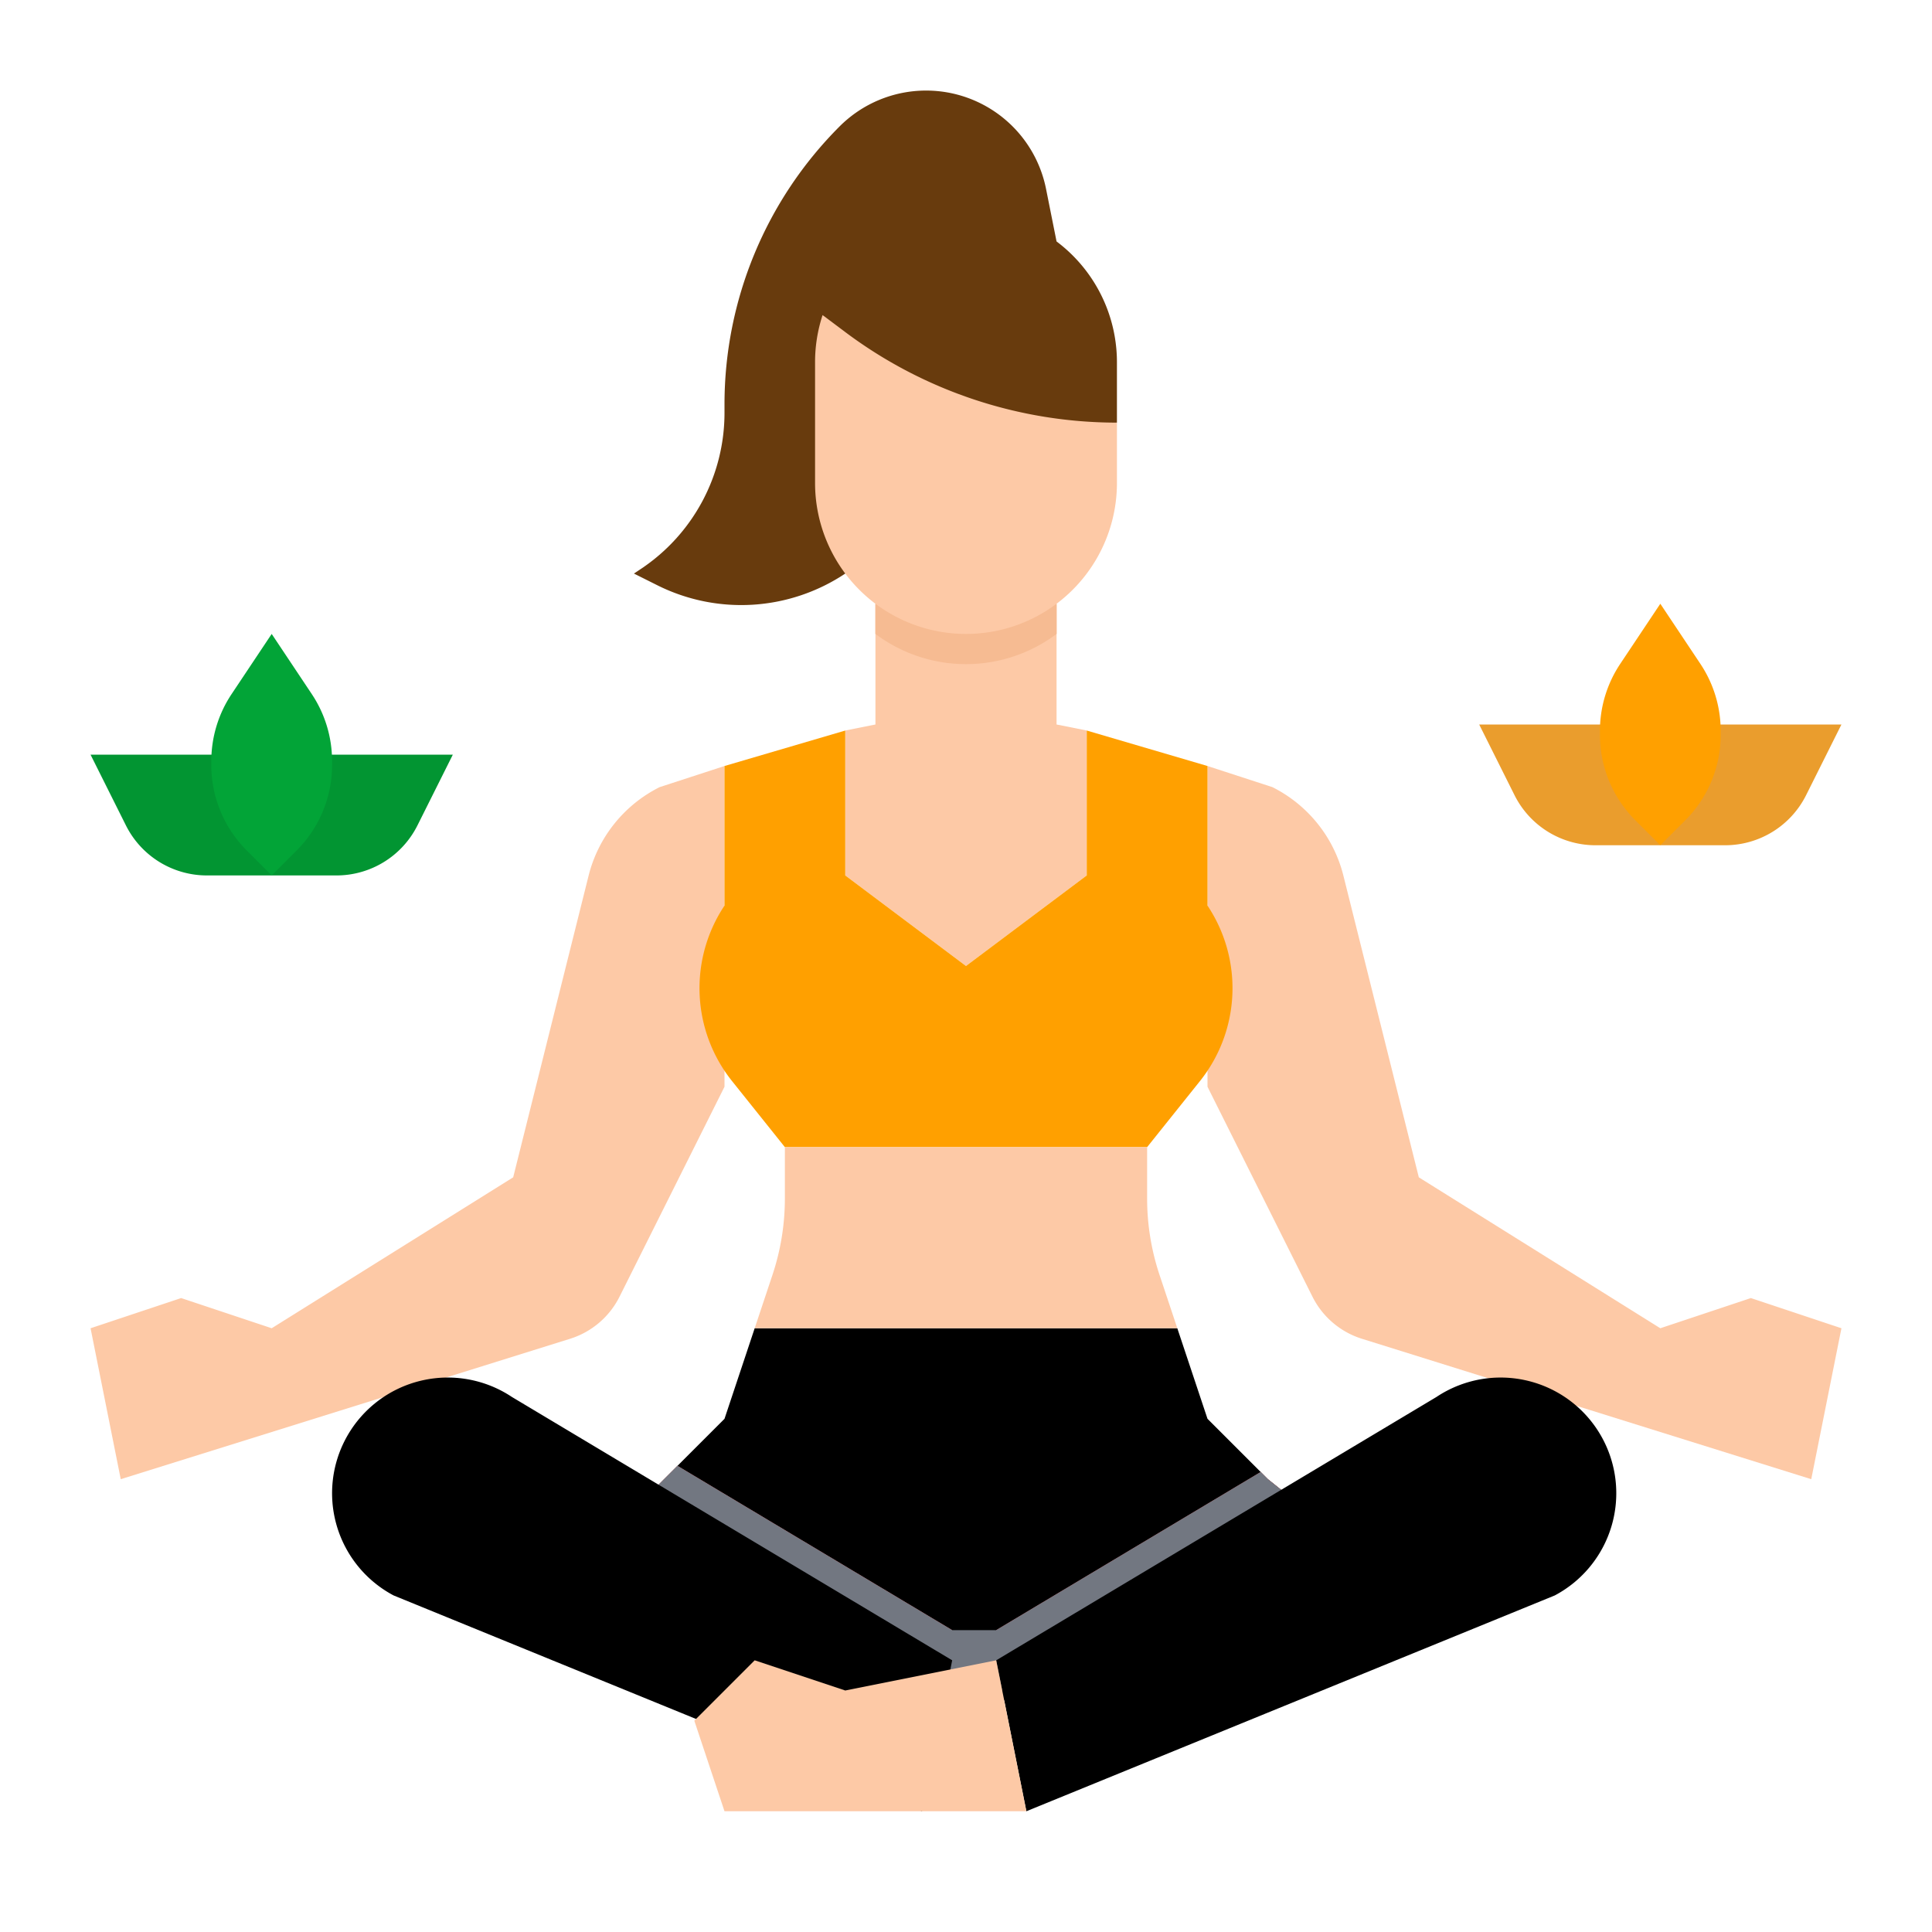 <svg xmlns="http://www.w3.org/2000/svg" xmlns:xlink="http://www.w3.org/1999/xlink" xmlns:svgjs="http://svgjs.com/svgjs" width="512" height="512" x="0" y="0" viewBox="0 0 512 512" style="enable-background:new 0 0 512 512" xml:space="preserve" class=""><g><g xmlns="http://www.w3.org/2000/svg" id="flat"><path d="m440 224h-17.167a24 24 0 0 1 -21.466-13.267l-9.367-18.733h48z" fill="#ea9d2d" data-original="#ea9d2d" style="" class=""></path><path d="m440 224h17.167a24 24 0 0 0 21.466-13.267l9.367-18.733h-48z" fill="#ea9d2d" data-original="#ea9d2d" style="" class=""></path><path d="m440 160-10.626 15.938a32 32 0 0 0 -5.374 17.751v1.056a32 32 0 0 0 9.373 22.628l6.627 6.627 6.627-6.627a32 32 0 0 0 9.373-22.628v-1.056a32 32 0 0 0 -5.374-17.751z" fill="#ffa000" data-original="#fbb540" style="" class=""></path><path d="m176 392 16-16 8-24h112l8 24 16 16 16 12.8-96 51.2-96-48z" fill="#000000" data-original="#5d70b3" style="" class=""></path><path d="m252.34 432-4.03 20.15-88.31-44.15 16-16 3.54-3.54z" fill="#cf5252" data-original="#cf5252" style=""></path><path d="m352 404.8-84.43 45.03-3.57-17.83 70.09-41.91 1.91 1.91z" fill="#cf5252" data-original="#cf5252" style=""></path><path d="m192 203-17.19 5.6a36 36 0 0 0 -18.826 23.468l-19.984 79.932-64 40-24-8-24 8 8 40 119.069-37.209a21.994 21.994 0 0 0 13.115-11.16l27.816-55.631z" fill="#fdc9a6" data-original="#fdc9a6" style="" class=""></path><path d="m320 203 17.19 5.595a36 36 0 0 1 18.826 23.468l19.984 79.937 64 40 24-8 24 8-8 40-119.069-37.209a21.994 21.994 0 0 1 -13.115-11.16l-27.816-55.631z" fill="#fdc9a6" data-original="#fdc9a6" style="" class=""></path><path d="m280 64-2.789-13.943a32.413 32.413 0 0 0 -31.784-26.057 32.415 32.415 0 0 0 -22.92 9.494 104.154 104.154 0 0 0 -30.507 73.648v2.258a49.7 49.7 0 0 1 -22.133 41.356l-1.867 1.244 6.2 3.1a49.7 49.7 0 0 0 49.8-3.1z" fill="#683b0d" data-original="#683b0d" style="" class=""></path><path d="m288 193.6-8-1.6v-32h-48v32l-8 1.6v38.4l32 24 32-24z" fill="#fdc9a6" data-original="#fdc9a6" style="" class=""></path><path d="m280 160v8a40 40 0 0 1 -48 0v-8z" fill="#fdc9a6" data-original="#fdc9a6" style="" class=""></path><path d="m288 193.6 32 9.4v37a39.448 39.448 0 0 1 -2.019 46.524l-13.981 17.476h-96l-13.981-17.476a39.448 39.448 0 0 1 -2.019-46.524v-37l32-9.4v38.4l32 24 32-24z" fill="#ffa000" data-original="#f1746a" style="" class=""></path><path d="m208 304v13.614a64.01 64.01 0 0 1 -3.284 20.239l-4.716 14.147h112l-4.716-14.147a64.01 64.01 0 0 1 -3.284-20.239v-13.614z" fill="#fdc9a6" data-original="#fdc9a6" style="" class=""></path><path d="m352 404.8-16-12.8-1.91-1.91-70.09 41.91h-11.66l-72.8-43.54-3.54 3.54-16 16 88.31 40h19.26z" fill="#727781" data-original="#4162aa" style="" class=""></path><path d="m280 160v8a40 40 0 0 1 -48 0v-8z" fill="#f6bb92" data-original="#f6bb92" style="" class=""></path><path d="m72 232h-17.167a24 24 0 0 1 -21.466-13.267l-9.367-18.733h48z" fill="#029532" data-original="#029532" style="" class=""></path><path d="m72 232h17.167a24 24 0 0 0 21.466-13.267l9.367-18.733h-48z" fill="#029532" data-original="#029532" style="" class=""></path><path d="m272 480 140.021-57.188a30.653 30.653 0 0 0 12.272-42.3 30.654 30.654 0 0 0 -43.618-10.3l-116.675 69.788z" fill="#000000" data-original="#5d70b3" style="" class=""></path><path d="m244.338 480-140.021-57.188a30.653 30.653 0 0 1 -12.272-42.3 30.654 30.654 0 0 1 43.618-10.3l116.675 69.788z" fill="#000000" data-original="#5d70b3" style="" class=""></path><path d="m264 440-40 8-24-8-16 16 8 24h80z" fill="#fdc9a6" data-original="#fdc9a6" style="" class=""></path><path d="m296 112v16a40 40 0 0 1 -40 40 40 40 0 0 1 -40-40v-32a39.964 39.964 0 0 1 1.993-12.5z" fill="#fdc9a6" data-original="#fdc9a6" style="" class=""></path><path d="m296 96v16a120 120 0 0 1 -72-24l-6-4.5a40 40 0 0 1 78 12.5z" fill="#683b0d" data-original="#683b0d" style="" class=""></path><path d="m72 168-10.626 15.938a32 32 0 0 0 -5.374 17.751v1.056a32 32 0 0 0 9.373 22.628l6.627 6.627 6.627-6.627a32 32 0 0 0 9.373-22.628v-1.056a32 32 0 0 0 -5.374-17.751z" fill="#02a437" data-original="#02a437" style=""></path></g></g></svg>